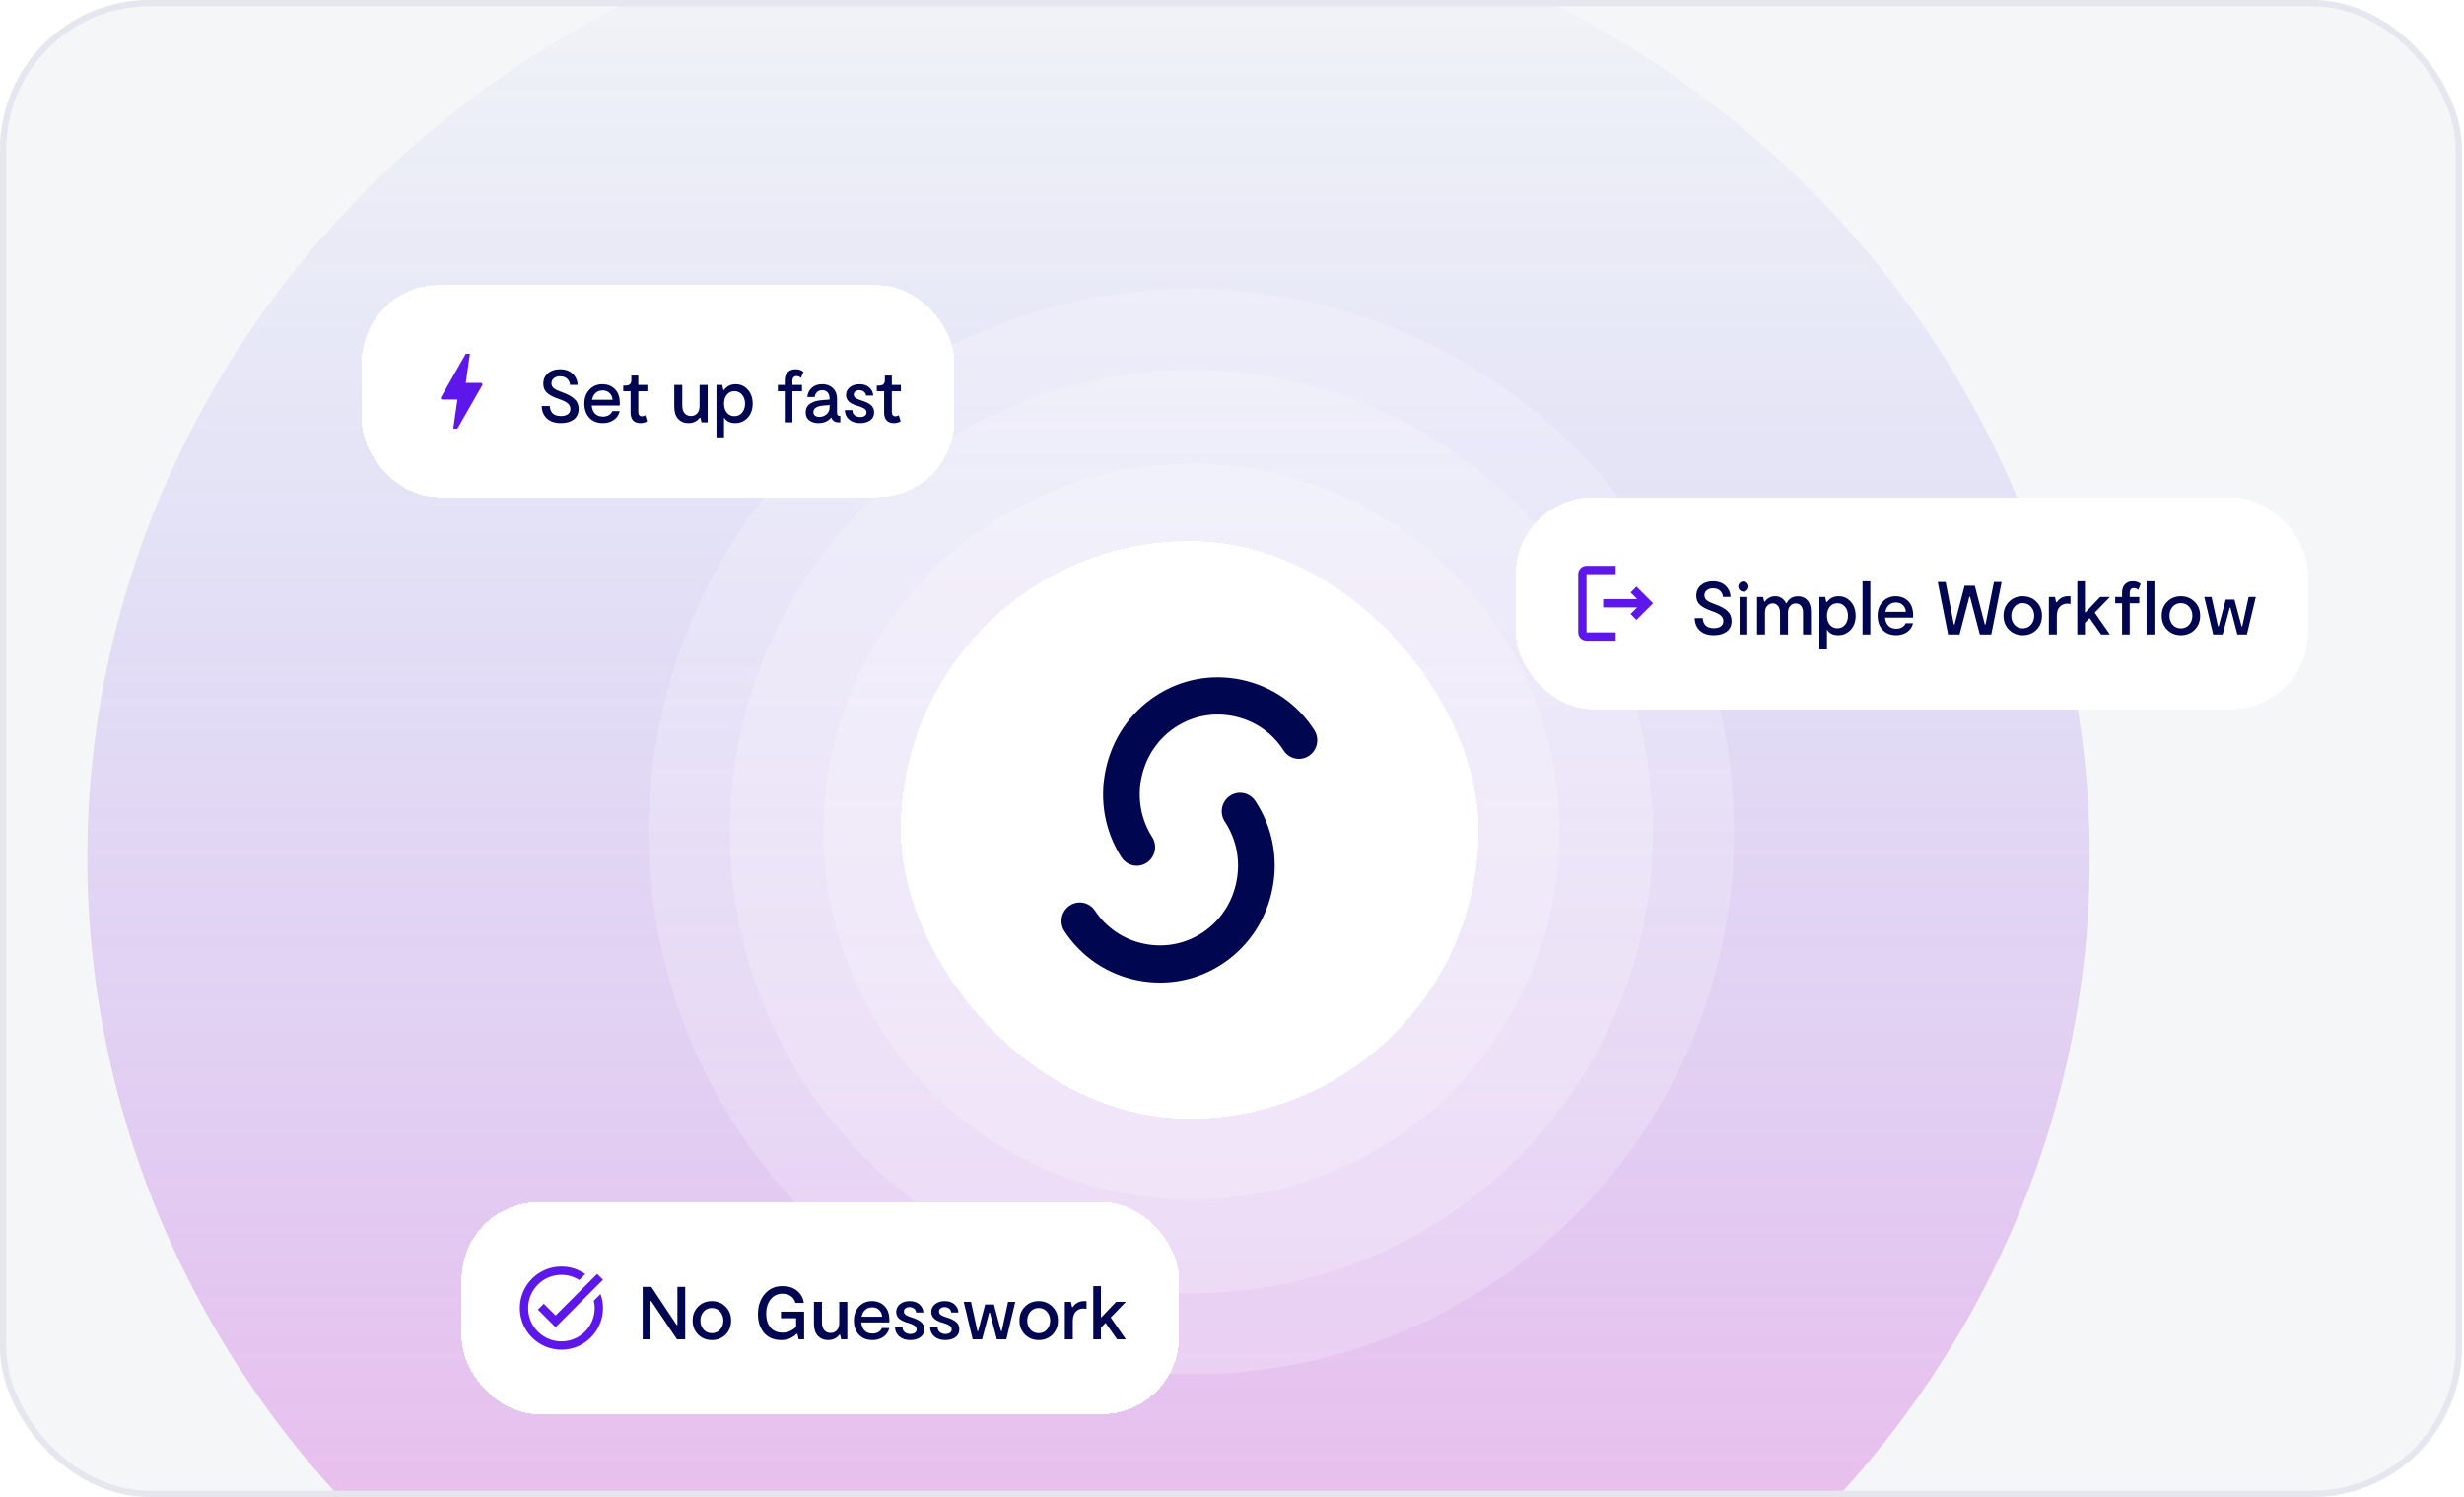 <svg width="395" height="240" viewBox="0 0 395 240" fill="none" xmlns="http://www.w3.org/2000/svg">
<g clip-path="url(#clip0_141_2849)">
<rect width="394.667" height="240" rx="24" fill="#F4F6F7"/>
<g opacity="0.5" filter="url(#filter0_f_141_2849)">
<ellipse cx="174.5" cy="137.5" rx="160.5" ry="154.5" fill="url(#paint0_linear_141_2849)" fill-opacity="0.6"/>
</g>
<g opacity="0.2" filter="url(#filter1_dd_141_2849)">
<circle cx="191" cy="126" r="87" fill="white"/>
</g>
<g opacity="0.2" filter="url(#filter2_dd_141_2849)">
<circle cx="191" cy="126" r="74" fill="white"/>
</g>
<g opacity="0.2" filter="url(#filter3_dd_141_2849)">
<circle cx="191" cy="126" r="59" fill="white"/>
</g>
<g filter="url(#filter4_dd_141_2849)">
<rect x="144.412" y="79.412" width="92.612" height="92.612" rx="46.306" fill="white" shape-rendering="crispEdges"/>
<g clip-path="url(#clip1_141_2849)">
<path d="M182.238 131.454C181.276 131.454 180.334 130.974 179.773 130.096C177.113 125.939 176.218 120.948 177.253 116.046C178.286 111.148 181.116 106.959 185.222 104.253C189.324 101.547 194.245 100.626 199.074 101.66C203.908 102.695 208.034 105.555 210.694 109.713C211.577 111.094 211.19 112.941 209.831 113.838C208.47 114.734 206.65 114.341 205.767 112.962C203.964 110.142 201.157 108.201 197.863 107.496C194.565 106.791 191.212 107.416 188.421 109.256C185.629 111.097 183.703 113.953 182.996 117.296C182.291 120.638 182.897 124.028 184.7 126.85C185.583 128.231 185.196 130.078 183.837 130.974C183.342 131.299 182.787 131.456 182.24 131.456L182.238 131.454Z" fill="#000650"/>
<path d="M185.982 150.188C184.801 150.188 183.61 150.073 182.421 149.841C177.571 148.893 173.396 146.107 170.665 141.996C169.758 140.631 170.112 138.778 171.458 137.857C172.803 136.936 174.628 137.295 175.535 138.661C177.387 141.447 180.227 143.339 183.533 143.984C186.841 144.632 190.183 143.947 192.942 142.058C195.701 140.168 197.579 137.279 198.228 133.923C198.876 130.571 198.211 127.189 196.36 124.403C195.452 123.037 195.807 121.185 197.152 120.263C198.497 119.342 200.322 119.702 201.23 121.067C203.96 125.178 204.943 130.15 203.991 135.071C203.041 139.987 200.284 144.223 196.226 147.001C193.163 149.098 189.618 150.186 185.98 150.186L185.982 150.188Z" fill="#000650"/>
</g>
</g>
<g filter="url(#filter5_d_141_2849)">
<rect x="243" y="74" width="127" height="34" rx="12.355" fill="white" shape-rendering="crispEdges"/>
<path d="M262.333 88.333L261.393 89.273L262.447 90.333H257V91.667H262.447L261.393 92.72L262.333 93.667L265 91L262.333 88.333ZM254.333 86.333H259V85H254.333C253.6 85 253 85.6 253 86.333V95.667C253 96.4 253.6 97 254.333 97H259V95.667H254.333V86.333Z" fill="#5E17EB"/>
<path d="M277.589 93.852C277.589 94.588 277.325 95.152 276.797 95.544C276.277 95.928 275.593 96.12 274.745 96.12C273.777 96.12 273.025 95.868 272.489 95.364C271.961 94.86 271.689 94.2 271.673 93.384H272.969C272.985 93.872 273.137 94.264 273.425 94.56C273.721 94.848 274.165 94.992 274.757 94.992C275.205 94.992 275.569 94.896 275.849 94.704C276.129 94.512 276.269 94.228 276.269 93.852C276.269 93.492 276.129 93.192 275.849 92.952C275.577 92.712 275.093 92.476 274.397 92.244C273.613 91.98 273.005 91.668 272.573 91.308C272.141 90.94 271.925 90.444 271.925 89.82C271.925 89.108 272.173 88.54 272.669 88.116C273.173 87.692 273.813 87.48 274.589 87.48C275.453 87.48 276.137 87.724 276.641 88.212C277.145 88.7 277.405 89.292 277.421 89.988H276.209C276.185 89.612 276.037 89.288 275.765 89.016C275.493 88.744 275.101 88.608 274.589 88.608C274.181 88.608 273.853 88.716 273.605 88.932C273.357 89.14 273.233 89.408 273.233 89.736C273.233 90.064 273.365 90.332 273.629 90.54C273.901 90.748 274.357 90.964 274.997 91.188C275.869 91.5 276.517 91.86 276.941 92.268C277.373 92.668 277.589 93.196 277.589 93.852ZM280.06 88.908C279.908 89.068 279.72 89.148 279.496 89.148C279.272 89.148 279.076 89.068 278.908 88.908C278.748 88.748 278.668 88.556 278.668 88.332C278.668 88.108 278.748 87.916 278.908 87.756C279.076 87.596 279.272 87.516 279.496 87.516C279.72 87.516 279.908 87.596 280.06 87.756C280.22 87.916 280.3 88.108 280.3 88.332C280.3 88.556 280.22 88.748 280.06 88.908ZM280.108 90V96H278.872V90H280.108ZM288.224 89.892C288.864 89.892 289.372 90.104 289.748 90.528C290.124 90.944 290.312 91.568 290.312 92.4V96H289.04V92.46C289.04 91.996 288.928 91.644 288.704 91.404C288.488 91.156 288.204 91.032 287.852 91.032C287.516 91.032 287.228 91.164 286.988 91.428C286.748 91.684 286.628 92.04 286.628 92.496V96H285.356V92.532C285.356 92.052 285.244 91.68 285.02 91.416C284.796 91.152 284.52 91.02 284.192 91.02C283.864 91.02 283.572 91.148 283.316 91.404C283.068 91.652 282.944 92.008 282.944 92.472V96H281.672V90H282.644L282.824 90.744H282.932C283.084 90.496 283.304 90.292 283.592 90.132C283.88 89.964 284.212 89.88 284.588 89.88C285.012 89.88 285.372 89.992 285.668 90.216C285.972 90.44 286.184 90.696 286.304 90.984H286.412C286.564 90.672 286.788 90.412 287.084 90.204C287.388 89.996 287.768 89.892 288.224 89.892ZM292.904 90.792C293.344 90.184 293.956 89.88 294.74 89.88C295.524 89.88 296.176 90.172 296.696 90.756C297.216 91.332 297.476 92.08 297.476 93C297.476 93.928 297.208 94.68 296.672 95.256C296.136 95.832 295.472 96.12 294.68 96.12C293.824 96.12 293.224 95.812 292.88 95.196V98.4H291.668V90H292.592L292.772 90.792H292.904ZM294.548 95.004C295.052 95.004 295.46 94.82 295.772 94.452C296.092 94.076 296.252 93.592 296.252 93C296.252 92.416 296.092 91.936 295.772 91.56C295.452 91.184 295.044 90.996 294.548 90.996C294.052 90.996 293.648 91.184 293.336 91.56C293.032 91.928 292.88 92.408 292.88 93C292.88 93.592 293.032 94.076 293.336 94.452C293.648 94.82 294.052 95.004 294.548 95.004ZM298.582 87.48H299.83V96H298.582V87.48ZM303.893 89.88C304.749 89.88 305.445 90.168 305.981 90.744C306.517 91.32 306.749 92.172 306.677 93.3H302.189C302.237 93.852 302.413 94.288 302.717 94.608C303.021 94.92 303.449 95.076 304.001 95.076C304.337 95.076 304.637 95.004 304.901 94.86C305.173 94.708 305.369 94.488 305.489 94.2H306.677C306.533 94.808 306.213 95.28 305.717 95.616C305.221 95.952 304.645 96.12 303.989 96.12C303.069 96.12 302.341 95.836 301.805 95.268C301.269 94.692 301.001 93.928 301.001 92.976C301.001 92.072 301.273 91.332 301.817 90.756C302.369 90.172 303.061 89.88 303.893 89.88ZM302.237 92.376H305.525C305.509 91.96 305.357 91.608 305.069 91.32C304.781 91.024 304.401 90.876 303.929 90.876C303.489 90.876 303.117 91.012 302.813 91.284C302.517 91.548 302.325 91.912 302.237 92.376ZM319.64 87.6H320.876L319.22 96H317.384L315.812 89.964H315.704L314.132 96H312.296L310.64 87.6H311.9L313.22 94.404H313.328L314.936 88.2H316.58L318.188 94.404H318.296L319.64 87.6ZM324.265 96.12C323.385 96.12 322.649 95.824 322.057 95.232C321.473 94.64 321.181 93.892 321.181 92.988C321.181 92.092 321.473 91.352 322.057 90.768C322.641 90.176 323.373 89.88 324.253 89.88C325.133 89.88 325.869 90.176 326.461 90.768C327.053 91.352 327.349 92.096 327.349 93C327.349 93.904 327.057 94.652 326.473 95.244C325.889 95.828 325.153 96.12 324.265 96.12ZM322.933 94.44C323.277 94.824 323.721 95.016 324.265 95.016C324.809 95.016 325.249 94.824 325.585 94.44C325.929 94.048 326.101 93.568 326.101 93C326.101 92.44 325.929 91.964 325.585 91.572C325.241 91.18 324.797 90.984 324.253 90.984C323.717 90.984 323.277 91.18 322.933 91.572C322.597 91.956 322.429 92.432 322.429 93C322.429 93.568 322.597 94.048 322.933 94.44ZM331.526 89.88H331.922V91.128C331.778 91.088 331.598 91.068 331.382 91.068C330.918 91.068 330.526 91.236 330.206 91.572C329.886 91.9 329.726 92.396 329.726 93.06V96H328.454V90H329.426L329.618 90.84H329.726C330.158 90.2 330.758 89.88 331.526 89.88ZM338.232 90L335.808 92.508L338.232 96H336.828L334.98 93.372L334.236 94.14V96H333.012V87.48H334.236V92.448H334.344L336.672 90H338.232ZM341.412 89.388V90H342.948V91.008H341.412V96H340.188V91.008H339.084V90H340.188V89.268C340.188 88.716 340.344 88.28 340.656 87.96C340.976 87.64 341.384 87.48 341.88 87.48C342.456 87.48 342.888 87.624 343.176 87.912L342.78 88.86C342.572 88.668 342.34 88.572 342.084 88.572C341.636 88.572 341.412 88.844 341.412 89.388ZM344.122 87.48H345.37V96H344.122V87.48ZM349.624 96.12C348.744 96.12 348.008 95.824 347.416 95.232C346.832 94.64 346.54 93.892 346.54 92.988C346.54 92.092 346.832 91.352 347.416 90.768C348 90.176 348.732 89.88 349.612 89.88C350.492 89.88 351.228 90.176 351.82 90.768C352.412 91.352 352.708 92.096 352.708 93C352.708 93.904 352.416 94.652 351.832 95.244C351.248 95.828 350.512 96.12 349.624 96.12ZM348.292 94.44C348.636 94.824 349.08 95.016 349.624 95.016C350.168 95.016 350.608 94.824 350.944 94.44C351.288 94.048 351.46 93.568 351.46 93C351.46 92.44 351.288 91.964 350.944 91.572C350.6 91.18 350.156 90.984 349.612 90.984C349.076 90.984 348.636 91.18 348.292 91.572C347.956 91.956 347.788 92.432 347.788 93C347.788 93.568 347.956 94.048 348.292 94.44ZM360.473 90H361.625L360.197 96H358.673L357.557 91.716H357.449L356.309 96H354.797L353.369 90H354.533L355.565 94.692H355.673L356.801 90.42H358.205L359.345 94.692H359.453L360.473 90Z" fill="#000650"/>
</g>
<g filter="url(#filter6_d_141_2849)">
<rect x="74" y="187" width="115" height="34" rx="12.355" fill="white" shape-rendering="crispEdges"/>
<path d="M96.666 199.453L89.06 207.067L86.233 204.24L87.173 203.3L89.06 205.187L95.726 198.52L96.666 199.453ZM95.193 202.813C95.28 203.193 95.333 203.593 95.333 204C95.333 206.947 92.946 209.333 90 209.333C87.053 209.333 84.666 206.947 84.666 204C84.666 201.053 87.053 198.667 90 198.667C91.053 198.667 92.026 198.973 92.853 199.5L93.813 198.54C92.733 197.78 91.42 197.333 90 197.333C86.32 197.333 83.333 200.32 83.333 204C83.333 207.68 86.32 210.667 90 210.667C93.68 210.667 96.666 207.68 96.666 204C96.666 203.207 96.52 202.447 96.266 201.74L95.193 202.813Z" fill="#5E17EB"/>
<path d="M108.597 200.6H109.845V209H108.525L104.385 202.856H104.277V209H103.029V200.6H104.421L108.477 206.708H108.597V200.6ZM114.12 209.12C113.24 209.12 112.504 208.824 111.912 208.232C111.328 207.64 111.036 206.892 111.036 205.988C111.036 205.092 111.328 204.352 111.912 203.768C112.496 203.176 113.228 202.88 114.108 202.88C114.988 202.88 115.724 203.176 116.316 203.768C116.908 204.352 117.204 205.096 117.204 206C117.204 206.904 116.912 207.652 116.328 208.244C115.744 208.828 115.008 209.12 114.12 209.12ZM112.788 207.44C113.132 207.824 113.576 208.016 114.12 208.016C114.664 208.016 115.104 207.824 115.44 207.44C115.784 207.048 115.956 206.568 115.956 206C115.956 205.44 115.784 204.964 115.44 204.572C115.096 204.18 114.652 203.984 114.108 203.984C113.572 203.984 113.132 204.18 112.788 204.572C112.452 204.956 112.284 205.432 112.284 206C112.284 206.568 112.452 207.048 112.788 207.44ZM125.201 204.572H128.909V209H128.033L127.829 208.112H127.721C127.489 208.36 127.161 208.592 126.737 208.808C126.321 209.016 125.817 209.12 125.225 209.12C124.065 209.12 123.153 208.736 122.489 207.968C121.833 207.192 121.505 206.196 121.505 204.98C121.505 203.668 121.865 202.592 122.585 201.752C123.305 200.904 124.237 200.48 125.381 200.48C126.413 200.48 127.221 200.732 127.805 201.236C128.397 201.732 128.749 202.376 128.861 203.168H127.517C127.421 202.752 127.193 202.404 126.833 202.124C126.473 201.836 126.009 201.692 125.441 201.692C124.649 201.692 124.013 201.996 123.533 202.604C123.061 203.204 122.825 203.976 122.825 204.92C122.825 205.816 123.053 206.544 123.509 207.104C123.965 207.656 124.625 207.932 125.489 207.932C125.953 207.932 126.369 207.836 126.737 207.644C127.113 207.452 127.409 207.236 127.625 206.996V205.616H125.201V204.572ZM132.74 209.12C132.076 209.12 131.532 208.896 131.108 208.448C130.692 207.992 130.484 207.348 130.484 206.516V203H131.768V206.3C131.768 206.852 131.896 207.272 132.152 207.56C132.408 207.84 132.748 207.98 133.172 207.98C133.556 207.98 133.88 207.844 134.144 207.572C134.408 207.3 134.54 206.892 134.54 206.348V203H135.836V209H134.852L134.672 208.256H134.564C134.14 208.832 133.532 209.12 132.74 209.12ZM139.78 202.88C140.636 202.88 141.332 203.168 141.868 203.744C142.404 204.32 142.636 205.172 142.564 206.3H138.076C138.124 206.852 138.3 207.288 138.604 207.608C138.908 207.92 139.336 208.076 139.888 208.076C140.224 208.076 140.524 208.004 140.788 207.86C141.06 207.708 141.256 207.488 141.376 207.2H142.564C142.42 207.808 142.1 208.28 141.604 208.616C141.108 208.952 140.532 209.12 139.876 209.12C138.956 209.12 138.228 208.836 137.692 208.268C137.156 207.692 136.888 206.928 136.888 205.976C136.888 205.072 137.16 204.332 137.704 203.756C138.256 203.172 138.948 202.88 139.78 202.88ZM138.124 205.376H141.412C141.396 204.96 141.244 204.608 140.956 204.32C140.668 204.024 140.288 203.876 139.816 203.876C139.376 203.876 139.004 204.012 138.7 204.284C138.404 204.548 138.212 204.912 138.124 205.376ZM148.166 207.416C148.166 207.952 147.954 208.372 147.53 208.676C147.106 208.972 146.566 209.12 145.91 209.12C145.182 209.12 144.598 208.928 144.158 208.544C143.718 208.16 143.49 207.66 143.474 207.044H144.674C144.682 207.412 144.81 207.688 145.058 207.872C145.314 208.056 145.606 208.148 145.934 208.148C146.222 208.148 146.462 208.084 146.654 207.956C146.846 207.828 146.942 207.648 146.942 207.416C146.942 207.16 146.83 206.956 146.606 206.804C146.382 206.652 146.054 206.512 145.622 206.384C145.414 206.328 145.23 206.272 145.07 206.216C144.918 206.152 144.746 206.072 144.554 205.976C144.37 205.872 144.218 205.764 144.098 205.652C143.978 205.532 143.874 205.384 143.786 205.208C143.706 205.024 143.666 204.828 143.666 204.62C143.666 204.1 143.87 203.68 144.278 203.36C144.686 203.04 145.202 202.88 145.826 202.88C146.482 202.88 147.006 203.056 147.398 203.408C147.79 203.76 147.998 204.192 148.022 204.704H146.858C146.842 204.448 146.734 204.24 146.534 204.08C146.334 203.92 146.082 203.84 145.778 203.84C145.53 203.84 145.322 203.904 145.154 204.032C144.986 204.152 144.902 204.32 144.902 204.536C144.902 204.76 144.998 204.944 145.19 205.088C145.39 205.224 145.71 205.36 146.15 205.496C146.798 205.688 147.294 205.928 147.638 206.216C147.99 206.504 148.166 206.904 148.166 207.416ZM153.791 207.416C153.791 207.952 153.579 208.372 153.155 208.676C152.731 208.972 152.191 209.12 151.535 209.12C150.807 209.12 150.223 208.928 149.783 208.544C149.343 208.16 149.115 207.66 149.099 207.044H150.299C150.307 207.412 150.435 207.688 150.683 207.872C150.939 208.056 151.231 208.148 151.559 208.148C151.847 208.148 152.087 208.084 152.279 207.956C152.471 207.828 152.567 207.648 152.567 207.416C152.567 207.16 152.455 206.956 152.231 206.804C152.007 206.652 151.679 206.512 151.247 206.384C151.039 206.328 150.855 206.272 150.695 206.216C150.543 206.152 150.371 206.072 150.179 205.976C149.995 205.872 149.843 205.764 149.723 205.652C149.603 205.532 149.499 205.384 149.411 205.208C149.331 205.024 149.291 204.828 149.291 204.62C149.291 204.1 149.495 203.68 149.903 203.36C150.311 203.04 150.827 202.88 151.451 202.88C152.107 202.88 152.631 203.056 153.023 203.408C153.415 203.76 153.623 204.192 153.647 204.704H152.483C152.467 204.448 152.359 204.24 152.159 204.08C151.959 203.92 151.707 203.84 151.403 203.84C151.155 203.84 150.947 203.904 150.779 204.032C150.611 204.152 150.527 204.32 150.527 204.536C150.527 204.76 150.623 204.944 150.815 205.088C151.015 205.224 151.335 205.36 151.775 205.496C152.423 205.688 152.919 205.928 153.263 206.216C153.615 206.504 153.791 206.904 153.791 207.416ZM161.602 203H162.754L161.326 209H159.802L158.686 204.716H158.578L157.438 209H155.926L154.498 203H155.662L156.694 207.692H156.802L157.93 203.42H159.334L160.474 207.692H160.582L161.602 203ZM166.515 209.12C165.635 209.12 164.899 208.824 164.307 208.232C163.723 207.64 163.431 206.892 163.431 205.988C163.431 205.092 163.723 204.352 164.307 203.768C164.891 203.176 165.623 202.88 166.503 202.88C167.383 202.88 168.119 203.176 168.711 203.768C169.303 204.352 169.599 205.096 169.599 206C169.599 206.904 169.307 207.652 168.723 208.244C168.139 208.828 167.403 209.12 166.515 209.12ZM165.183 207.44C165.527 207.824 165.971 208.016 166.515 208.016C167.059 208.016 167.499 207.824 167.835 207.44C168.179 207.048 168.351 206.568 168.351 206C168.351 205.44 168.179 204.964 167.835 204.572C167.491 204.18 167.047 203.984 166.503 203.984C165.967 203.984 165.527 204.18 165.183 204.572C164.847 204.956 164.679 205.432 164.679 206C164.679 206.568 164.847 207.048 165.183 207.44ZM173.776 202.88H174.172V204.128C174.028 204.088 173.848 204.068 173.632 204.068C173.168 204.068 172.776 204.236 172.456 204.572C172.136 204.9 171.976 205.396 171.976 206.06V209H170.704V203H171.676L171.868 203.84H171.976C172.408 203.2 173.008 202.88 173.776 202.88ZM180.482 203L178.058 205.508L180.482 209H179.078L177.23 206.372L176.486 207.14V209H175.262V200.48H176.486V205.448H176.594L178.922 203H180.482Z" fill="#000650"/>
</g>
<g filter="url(#filter7_d_141_2849)">
<rect x="58" y="40" width="95" height="34" rx="12.355" fill="white" shape-rendering="crispEdges"/>
<path d="M73.33 63H72.663L73.33 58.333H70.997C70.41 58.333 70.777 57.833 70.79 57.813C71.65 56.293 72.943 54.026 74.67 51H75.337L74.67 55.666H77.01C77.277 55.666 77.423 55.793 77.277 56.106C74.643 60.7 73.33 63 73.33 63Z" fill="#5E17EB"/>
<path d="M92.76 59.852C92.76 60.588 92.496 61.152 91.968 61.544C91.448 61.928 90.764 62.12 89.916 62.12C88.948 62.12 88.196 61.868 87.66 61.364C87.132 60.86 86.86 60.2 86.844 59.384H88.14C88.156 59.872 88.308 60.264 88.596 60.56C88.892 60.848 89.336 60.992 89.928 60.992C90.376 60.992 90.74 60.896 91.02 60.704C91.3 60.512 91.44 60.228 91.44 59.852C91.44 59.492 91.3 59.192 91.02 58.952C90.748 58.712 90.264 58.476 89.568 58.244C88.784 57.98 88.176 57.668 87.744 57.308C87.312 56.94 87.096 56.444 87.096 55.82C87.096 55.108 87.344 54.54 87.84 54.116C88.344 53.692 88.984 53.48 89.76 53.48C90.624 53.48 91.308 53.724 91.812 54.212C92.316 54.7 92.576 55.292 92.592 55.988H91.38C91.356 55.612 91.208 55.288 90.936 55.016C90.664 54.744 90.272 54.608 89.76 54.608C89.352 54.608 89.024 54.716 88.776 54.932C88.528 55.14 88.404 55.408 88.404 55.736C88.404 56.064 88.536 56.332 88.8 56.54C89.072 56.748 89.528 56.964 90.168 57.188C91.04 57.5 91.688 57.86 92.112 58.268C92.544 58.668 92.76 59.196 92.76 59.852ZM96.565 55.88C97.421 55.88 98.117 56.168 98.653 56.744C99.189 57.32 99.421 58.172 99.349 59.3H94.861C94.909 59.852 95.085 60.288 95.389 60.608C95.693 60.92 96.121 61.076 96.673 61.076C97.009 61.076 97.309 61.004 97.573 60.86C97.845 60.708 98.041 60.488 98.161 60.2H99.349C99.205 60.808 98.885 61.28 98.389 61.616C97.893 61.952 97.317 62.12 96.661 62.12C95.741 62.12 95.013 61.836 94.477 61.268C93.941 60.692 93.673 59.928 93.673 58.976C93.673 58.072 93.945 57.332 94.489 56.756C95.041 56.172 95.733 55.88 96.565 55.88ZM94.909 58.376H98.197C98.181 57.96 98.029 57.608 97.741 57.32C97.453 57.024 97.073 56.876 96.601 56.876C96.161 56.876 95.789 57.012 95.485 57.284C95.189 57.548 94.997 57.912 94.909 58.376ZM103.744 61.832C103.424 62.024 103.072 62.12 102.688 62.12C101.624 62.12 101.092 61.548 101.092 60.404V57.008H99.916V56.096H100.276C100.9 56.096 101.212 55.816 101.212 55.256V54.488H102.328V56H103.78V57.008H102.328V60.284C102.328 60.78 102.524 61.028 102.916 61.028C103.1 61.028 103.276 60.972 103.444 60.86L103.744 61.832ZM110.349 62.12C109.685 62.12 109.141 61.896 108.717 61.448C108.301 60.992 108.093 60.348 108.093 59.516V56H109.377V59.3C109.377 59.852 109.505 60.272 109.761 60.56C110.017 60.84 110.357 60.98 110.781 60.98C111.165 60.98 111.489 60.844 111.753 60.572C112.017 60.3 112.149 59.892 112.149 59.348V56H113.445V62H112.461L112.281 61.256H112.173C111.749 61.832 111.141 62.12 110.349 62.12ZM116.092 56.792C116.532 56.184 117.144 55.88 117.928 55.88C118.712 55.88 119.364 56.172 119.884 56.756C120.404 57.332 120.664 58.08 120.664 59C120.664 59.928 120.396 60.68 119.86 61.256C119.324 61.832 118.66 62.12 117.868 62.12C117.012 62.12 116.412 61.812 116.068 61.196V64.4H114.856V56H115.78L115.96 56.792H116.092ZM117.736 61.004C118.24 61.004 118.648 60.82 118.96 60.452C119.28 60.076 119.44 59.592 119.44 59C119.44 58.416 119.28 57.936 118.96 57.56C118.64 57.184 118.232 56.996 117.736 56.996C117.24 56.996 116.836 57.184 116.524 57.56C116.22 57.928 116.068 58.408 116.068 59C116.068 59.592 116.22 60.076 116.524 60.452C116.836 60.82 117.24 61.004 117.736 61.004ZM127.029 55.388V56H128.565V57.008H127.029V62H125.805V57.008H124.701V56H125.805V55.268C125.805 54.716 125.961 54.28 126.273 53.96C126.593 53.64 127.001 53.48 127.497 53.48C128.073 53.48 128.505 53.624 128.793 53.912L128.397 54.86C128.189 54.668 127.957 54.572 127.701 54.572C127.253 54.572 127.029 54.844 127.029 55.388ZM134.185 60.404C134.185 60.62 134.225 60.772 134.305 60.86C134.393 60.94 134.529 60.98 134.713 60.98V62H134.485C133.829 62 133.425 61.736 133.273 61.208C132.769 61.816 132.081 62.12 131.209 62.12C130.601 62.12 130.105 61.972 129.721 61.676C129.345 61.38 129.157 60.96 129.157 60.416C129.157 59.232 130.057 58.568 131.857 58.424L132.997 58.34V58.196C132.997 57.78 132.893 57.452 132.685 57.212C132.485 56.964 132.201 56.84 131.833 56.84C131.457 56.84 131.165 56.948 130.957 57.164C130.757 57.38 130.637 57.636 130.597 57.932H129.421C129.477 57.332 129.717 56.84 130.141 56.456C130.565 56.072 131.125 55.88 131.821 55.88C132.525 55.88 133.093 56.092 133.525 56.516C133.965 56.932 134.185 57.52 134.185 58.28V60.404ZM131.353 61.124C131.793 61.124 132.177 60.984 132.505 60.704C132.833 60.424 132.997 60.036 132.997 59.54V59.228L132.085 59.3C130.957 59.388 130.393 59.736 130.393 60.344C130.393 60.6 130.481 60.796 130.657 60.932C130.841 61.06 131.073 61.124 131.353 61.124ZM140.131 60.416C140.131 60.952 139.919 61.372 139.495 61.676C139.071 61.972 138.531 62.12 137.875 62.12C137.147 62.12 136.563 61.928 136.123 61.544C135.683 61.16 135.455 60.66 135.439 60.044H136.639C136.647 60.412 136.775 60.688 137.023 60.872C137.279 61.056 137.571 61.148 137.899 61.148C138.187 61.148 138.427 61.084 138.619 60.956C138.811 60.828 138.907 60.648 138.907 60.416C138.907 60.16 138.795 59.956 138.571 59.804C138.347 59.652 138.019 59.512 137.587 59.384C137.379 59.328 137.195 59.272 137.035 59.216C136.883 59.152 136.711 59.072 136.519 58.976C136.335 58.872 136.183 58.764 136.063 58.652C135.943 58.532 135.839 58.384 135.751 58.208C135.671 58.024 135.631 57.828 135.631 57.62C135.631 57.1 135.835 56.68 136.243 56.36C136.651 56.04 137.167 55.88 137.791 55.88C138.447 55.88 138.971 56.056 139.363 56.408C139.755 56.76 139.963 57.192 139.987 57.704H138.823C138.807 57.448 138.699 57.24 138.499 57.08C138.299 56.92 138.047 56.84 137.743 56.84C137.495 56.84 137.287 56.904 137.119 57.032C136.951 57.152 136.867 57.32 136.867 57.536C136.867 57.76 136.963 57.944 137.155 58.088C137.355 58.224 137.675 58.36 138.115 58.496C138.763 58.688 139.259 58.928 139.603 59.216C139.955 59.504 140.131 59.904 140.131 60.416ZM144.385 61.832C144.065 62.024 143.713 62.12 143.329 62.12C142.265 62.12 141.733 61.548 141.733 60.404V57.008H140.557V56.096H140.917C141.541 56.096 141.853 55.816 141.853 55.256V54.488H142.969V56H144.421V57.008H142.969V60.284C142.969 60.78 143.165 61.028 143.557 61.028C143.741 61.028 143.917 60.972 144.085 60.86L144.385 61.832Z" fill="#000650"/>
</g>
</g>
<rect x="0.5" y="0.5" width="393.667" height="239" rx="23.5" stroke="#E6E6EE"/>
<defs>
<filter id="filter0_f_141_2849" x="-102.205" y="-133.205" width="553.409" height="541.409" filterUnits="userSpaceOnUse" color-interpolation-filters="sRGB">
<feFlood flood-opacity="0" result="BackgroundImageFix"/>
<feBlend mode="normal" in="SourceGraphic" in2="BackgroundImageFix" result="shape"/>
<feGaussianBlur stdDeviation="58.102" result="effect1_foregroundBlur_141_2849"/>
</filter>
<filter id="filter1_dd_141_2849" x="98.494" y="39" width="185.012" height="185.012" filterUnits="userSpaceOnUse" color-interpolation-filters="sRGB">
<feFlood flood-opacity="0" result="BackgroundImageFix"/>
<feColorMatrix in="SourceAlpha" type="matrix" values="0 0 0 0 0 0 0 0 0 0 0 0 0 0 0 0 0 0 127 0" result="hardAlpha"/>
<feMorphology radius="0.918" operator="erode" in="SourceAlpha" result="effect1_dropShadow_141_2849"/>
<feOffset dy="1.835"/>
<feGaussianBlur stdDeviation="1.376"/>
<feComposite in2="hardAlpha" operator="out"/>
<feColorMatrix type="matrix" values="0 0 0 0 0 0 0 0 0 0 0 0 0 0 0 0 0 0 0.03 0"/>
<feBlend mode="normal" in2="BackgroundImageFix" result="effect1_dropShadow_141_2849"/>
<feColorMatrix in="SourceAlpha" type="matrix" values="0 0 0 0 0 0 0 0 0 0 0 0 0 0 0 0 0 0 127 0" result="hardAlpha"/>
<feMorphology radius="1.835" operator="erode" in="SourceAlpha" result="effect2_dropShadow_141_2849"/>
<feOffset dy="5.506"/>
<feGaussianBlur stdDeviation="3.671"/>
<feComposite in2="hardAlpha" operator="out"/>
<feColorMatrix type="matrix" values="0 0 0 0 0 0 0 0 0 0 0 0 0 0 0 0 0 0 0.08 0"/>
<feBlend mode="normal" in2="effect1_dropShadow_141_2849" result="effect2_dropShadow_141_2849"/>
<feBlend mode="normal" in="SourceGraphic" in2="effect2_dropShadow_141_2849" result="shape"/>
</filter>
<filter id="filter2_dd_141_2849" x="111.494" y="52" width="159.012" height="159.012" filterUnits="userSpaceOnUse" color-interpolation-filters="sRGB">
<feFlood flood-opacity="0" result="BackgroundImageFix"/>
<feColorMatrix in="SourceAlpha" type="matrix" values="0 0 0 0 0 0 0 0 0 0 0 0 0 0 0 0 0 0 127 0" result="hardAlpha"/>
<feMorphology radius="0.918" operator="erode" in="SourceAlpha" result="effect1_dropShadow_141_2849"/>
<feOffset dy="1.835"/>
<feGaussianBlur stdDeviation="1.376"/>
<feComposite in2="hardAlpha" operator="out"/>
<feColorMatrix type="matrix" values="0 0 0 0 0 0 0 0 0 0 0 0 0 0 0 0 0 0 0.03 0"/>
<feBlend mode="normal" in2="BackgroundImageFix" result="effect1_dropShadow_141_2849"/>
<feColorMatrix in="SourceAlpha" type="matrix" values="0 0 0 0 0 0 0 0 0 0 0 0 0 0 0 0 0 0 127 0" result="hardAlpha"/>
<feMorphology radius="1.835" operator="erode" in="SourceAlpha" result="effect2_dropShadow_141_2849"/>
<feOffset dy="5.506"/>
<feGaussianBlur stdDeviation="3.671"/>
<feComposite in2="hardAlpha" operator="out"/>
<feColorMatrix type="matrix" values="0 0 0 0 0 0 0 0 0 0 0 0 0 0 0 0 0 0 0.08 0"/>
<feBlend mode="normal" in2="effect1_dropShadow_141_2849" result="effect2_dropShadow_141_2849"/>
<feBlend mode="normal" in="SourceGraphic" in2="effect2_dropShadow_141_2849" result="shape"/>
</filter>
<filter id="filter3_dd_141_2849" x="126.494" y="67" width="129.012" height="129.012" filterUnits="userSpaceOnUse" color-interpolation-filters="sRGB">
<feFlood flood-opacity="0" result="BackgroundImageFix"/>
<feColorMatrix in="SourceAlpha" type="matrix" values="0 0 0 0 0 0 0 0 0 0 0 0 0 0 0 0 0 0 127 0" result="hardAlpha"/>
<feMorphology radius="0.918" operator="erode" in="SourceAlpha" result="effect1_dropShadow_141_2849"/>
<feOffset dy="1.835"/>
<feGaussianBlur stdDeviation="1.376"/>
<feComposite in2="hardAlpha" operator="out"/>
<feColorMatrix type="matrix" values="0 0 0 0 0 0 0 0 0 0 0 0 0 0 0 0 0 0 0.03 0"/>
<feBlend mode="normal" in2="BackgroundImageFix" result="effect1_dropShadow_141_2849"/>
<feColorMatrix in="SourceAlpha" type="matrix" values="0 0 0 0 0 0 0 0 0 0 0 0 0 0 0 0 0 0 127 0" result="hardAlpha"/>
<feMorphology radius="1.835" operator="erode" in="SourceAlpha" result="effect2_dropShadow_141_2849"/>
<feOffset dy="5.506"/>
<feGaussianBlur stdDeviation="3.671"/>
<feComposite in2="hardAlpha" operator="out"/>
<feColorMatrix type="matrix" values="0 0 0 0 0 0 0 0 0 0 0 0 0 0 0 0 0 0 0.08 0"/>
<feBlend mode="normal" in2="effect1_dropShadow_141_2849" result="effect2_dropShadow_141_2849"/>
<feBlend mode="normal" in="SourceGraphic" in2="effect2_dropShadow_141_2849" result="shape"/>
</filter>
<filter id="filter4_dd_141_2849" x="138.906" y="79.412" width="103.624" height="103.624" filterUnits="userSpaceOnUse" color-interpolation-filters="sRGB">
<feFlood flood-opacity="0" result="BackgroundImageFix"/>
<feColorMatrix in="SourceAlpha" type="matrix" values="0 0 0 0 0 0 0 0 0 0 0 0 0 0 0 0 0 0 127 0" result="hardAlpha"/>
<feMorphology radius="0.918" operator="erode" in="SourceAlpha" result="effect1_dropShadow_141_2849"/>
<feOffset dy="1.835"/>
<feGaussianBlur stdDeviation="1.376"/>
<feComposite in2="hardAlpha" operator="out"/>
<feColorMatrix type="matrix" values="0 0 0 0 0 0 0 0 0 0 0 0 0 0 0 0 0 0 0.03 0"/>
<feBlend mode="normal" in2="BackgroundImageFix" result="effect1_dropShadow_141_2849"/>
<feColorMatrix in="SourceAlpha" type="matrix" values="0 0 0 0 0 0 0 0 0 0 0 0 0 0 0 0 0 0 127 0" result="hardAlpha"/>
<feMorphology radius="1.835" operator="erode" in="SourceAlpha" result="effect2_dropShadow_141_2849"/>
<feOffset dy="5.506"/>
<feGaussianBlur stdDeviation="3.671"/>
<feComposite in2="hardAlpha" operator="out"/>
<feColorMatrix type="matrix" values="0 0 0 0 0 0 0 0 0 0 0 0 0 0 0 0 0 0 0.08 0"/>
<feBlend mode="normal" in2="effect1_dropShadow_141_2849" result="effect2_dropShadow_141_2849"/>
<feBlend mode="normal" in="SourceGraphic" in2="effect2_dropShadow_141_2849" result="shape"/>
</filter>
<filter id="filter5_d_141_2849" x="192.947" y="29.667" width="227.107" height="134.107" filterUnits="userSpaceOnUse" color-interpolation-filters="sRGB">
<feFlood flood-opacity="0" result="BackgroundImageFix"/>
<feColorMatrix in="SourceAlpha" type="matrix" values="0 0 0 0 0 0 0 0 0 0 0 0 0 0 0 0 0 0 127 0" result="hardAlpha"/>
<feOffset dy="5.72"/>
<feGaussianBlur stdDeviation="25.027"/>
<feComposite in2="hardAlpha" operator="out"/>
<feColorMatrix type="matrix" values="0 0 0 0 0 0 0 0 0 0.024 0 0 0 0 0.314 0 0 0 0.12 0"/>
<feBlend mode="normal" in2="BackgroundImageFix" result="effect1_dropShadow_141_2849"/>
<feBlend mode="normal" in="SourceGraphic" in2="effect1_dropShadow_141_2849" result="shape"/>
</filter>
<filter id="filter6_d_141_2849" x="23.947" y="142.667" width="215.107" height="134.107" filterUnits="userSpaceOnUse" color-interpolation-filters="sRGB">
<feFlood flood-opacity="0" result="BackgroundImageFix"/>
<feColorMatrix in="SourceAlpha" type="matrix" values="0 0 0 0 0 0 0 0 0 0 0 0 0 0 0 0 0 0 127 0" result="hardAlpha"/>
<feOffset dy="5.72"/>
<feGaussianBlur stdDeviation="25.027"/>
<feComposite in2="hardAlpha" operator="out"/>
<feColorMatrix type="matrix" values="0 0 0 0 0 0 0 0 0 0.024 0 0 0 0 0.314 0 0 0 0.12 0"/>
<feBlend mode="normal" in2="BackgroundImageFix" result="effect1_dropShadow_141_2849"/>
<feBlend mode="normal" in="SourceGraphic" in2="effect1_dropShadow_141_2849" result="shape"/>
</filter>
<filter id="filter7_d_141_2849" x="7.947" y="-4.333" width="195.107" height="134.107" filterUnits="userSpaceOnUse" color-interpolation-filters="sRGB">
<feFlood flood-opacity="0" result="BackgroundImageFix"/>
<feColorMatrix in="SourceAlpha" type="matrix" values="0 0 0 0 0 0 0 0 0 0 0 0 0 0 0 0 0 0 127 0" result="hardAlpha"/>
<feOffset dy="5.72"/>
<feGaussianBlur stdDeviation="25.027"/>
<feComposite in2="hardAlpha" operator="out"/>
<feColorMatrix type="matrix" values="0 0 0 0 0 0 0 0 0 0.024 0 0 0 0 0.314 0 0 0 0.12 0"/>
<feBlend mode="normal" in2="BackgroundImageFix" result="effect1_dropShadow_141_2849"/>
<feBlend mode="normal" in="SourceGraphic" in2="effect1_dropShadow_141_2849" result="shape"/>
</filter>
<linearGradient id="paint0_linear_141_2849" x1="174.5" y1="-17" x2="174.5" y2="292" gradientUnits="userSpaceOnUse">
<stop stop-color="#002BFF" stop-opacity="0"/>
<stop offset="1" stop-color="#EB17C8"/>
</linearGradient>
<clipPath id="clip0_141_2849">
<rect width="394.667" height="240" rx="24" fill="white"/>
</clipPath>
<clipPath id="clip1_141_2849">
<rect width="41.005" height="48.941" fill="white" transform="translate(170.163 101.247)"/>
</clipPath>
</defs>
</svg>
